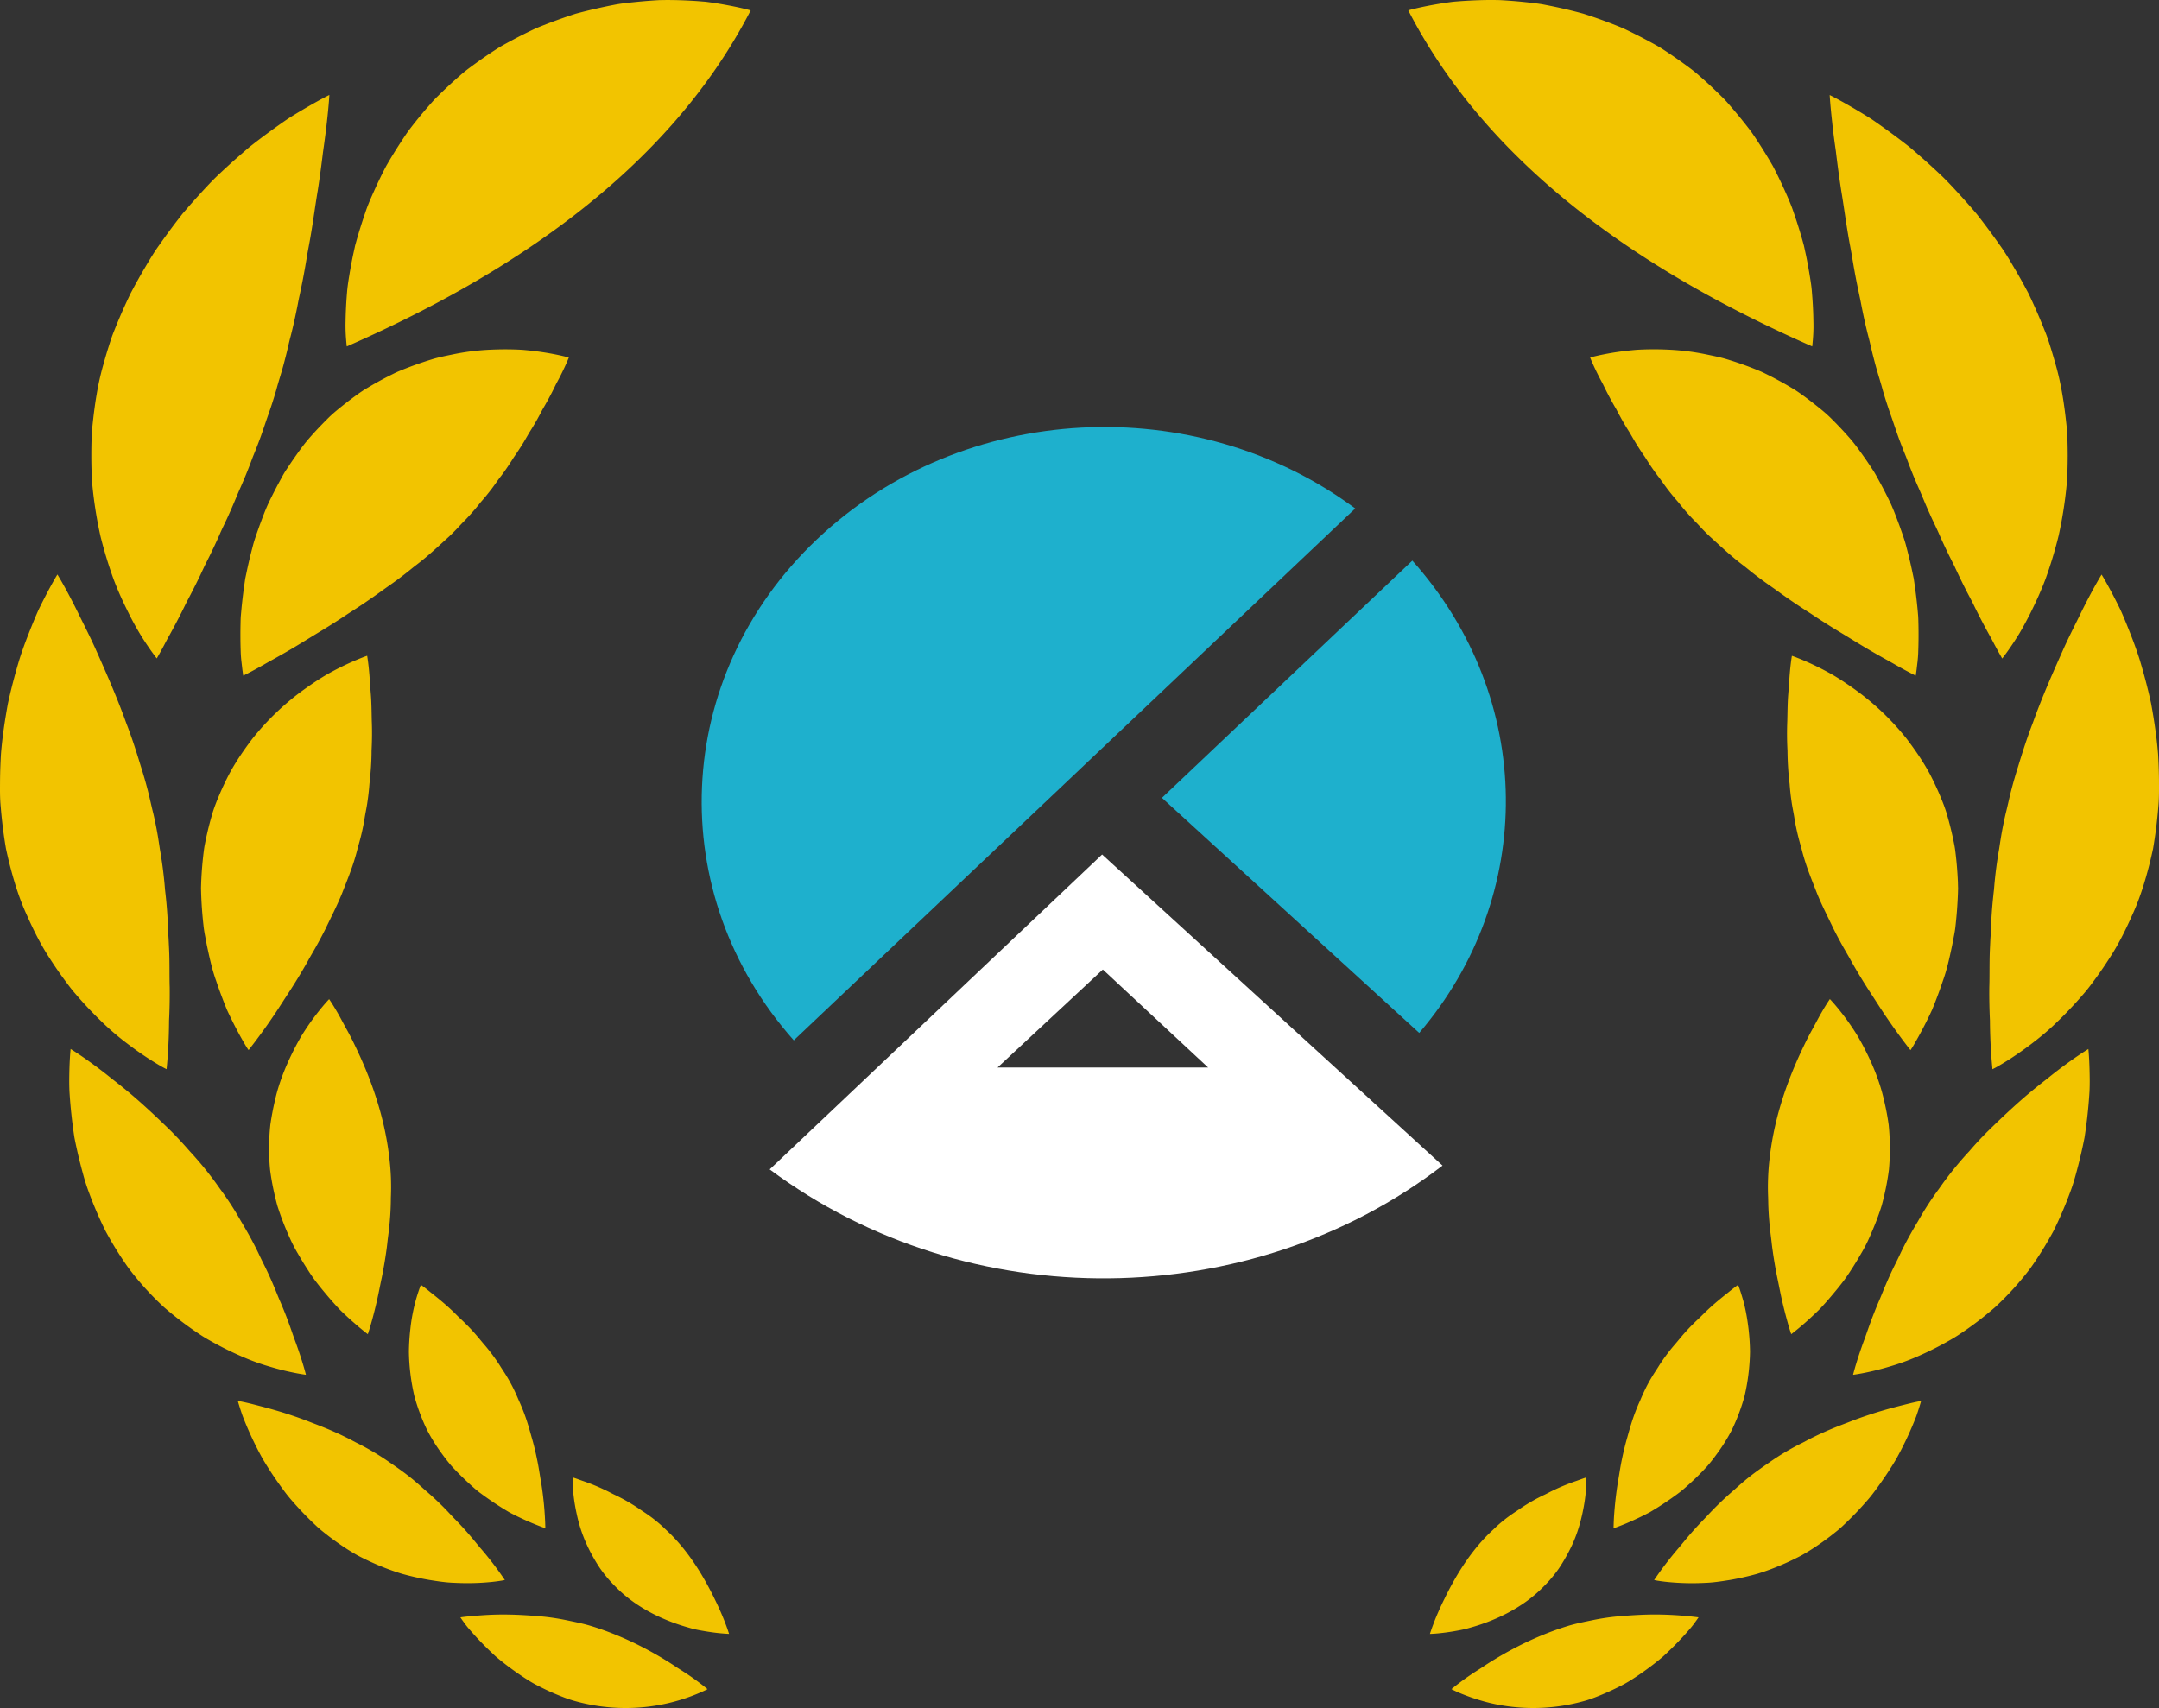 <svg xmlns="http://www.w3.org/2000/svg" width="91" height="72" viewBox="0 0 91 72">
    <rect x="0" y="0" width="91" height="72" fill="#333333" stroke="none"/>
    <g fill="none" fill-rule="evenodd">
        <path fill="#1EB0CD" d="M48.974 33.632l10.845 9.91c4.926-5.763 4.907-14.083-.29-19.91l-10.555 10z"/>
        <path fill="#FFF" fill-rule="nonzero" d="M42.047 44.998l4.437-4.129L50.922 45h-8.875zm4.406-8.977L32.441 49.295c8.409 6.26 20.284 6.04 28.361-.161L46.453 36.02z"/>
        <path fill="#1EB0CD" d="M57.122 21.433c-6.717-4.984-16.53-4.532-22.682 1.295-6.151 5.828-6.459 14.966-.983 21.126l23.665-22.42z"/>
        <g fill="#F2C400" fill-rule="nonzero">
            <path d="M30.047.116c.205.03.391.062.557.093.669.122 1.036.23 1.036.23-3.534 6.865-10.362 11.24-17.023 14.165 0 0-.013-.096-.027-.275a6.786 6.786 0 0 1-.024-.775c.005-.332.021-.737.06-1.206.017-.237.055-.48.097-.74.042-.258.092-.532.15-.818l.095-.438a22.422 22.422 0 0 1 .427-1.384c.106-.327.249-.644.397-.973.15-.328.309-.665.488-1.001.189-.329.392-.661.61-.995.109-.165.218-.336.338-.499a18.014 18.014 0 0 1 .78-.963c.14-.158.276-.322.43-.469.304-.3.621-.597.953-.885.163-.148.338-.28.514-.408a19.848 19.848 0 0 1 1.06-.73c.18-.113.367-.212.55-.312a21.01 21.01 0 0 1 1.1-.552 23.195 23.195 0 0 1 1.65-.603A23.67 23.67 0 0 1 25.854.21a5.54 5.54 0 0 1 .507-.078 22.398 22.398 0 0 1 1.417-.126c.595-.016 1.139.01 1.61.04l.34.027c.11.013.218.028.32.043zM4.23 22.576a17.55 17.55 0 0 1-.34-2.165c-.03-.387-.039-.782-.04-1.193 0-.205.002-.413.008-.623.006-.211.015-.425.039-.638.089-.851.213-1.754.48-2.657.062-.227.129-.453.2-.677.07-.225.142-.448.23-.664.172-.435.356-.863.552-1.284.05-.104.098-.209.148-.312l.162-.304c.11-.201.222-.4.335-.597.232-.391.453-.78.714-1.139.254-.362.511-.713.771-1.05l.195-.252c.07-.08.138-.16.206-.24.136-.158.274-.312.41-.464.274-.301.541-.593.815-.863.28-.266.554-.518.821-.755l.395-.344.192-.165.196-.153A31.26 31.26 0 0 1 12.13 5.01c.215-.137.415-.258.596-.365.725-.43 1.157-.643 1.157-.643s-.022.419-.103 1.129c-.039.355-.094.781-.163 1.262-.06.49-.13 1.04-.222 1.625-.098.58-.182 1.224-.295 1.885-.054.332-.124.662-.18 1.013a30.403 30.403 0 0 1-.305 1.592c-.04.178-.07.366-.11.549-.074.367-.157.737-.251 1.106-.05.183-.093.372-.137.562-.045.19-.093.377-.143.567-.097.379-.223.75-.327 1.138-.111.385-.233.76-.364 1.124-.128.367-.245.735-.381 1.088-.067.177-.136.352-.206.524-.072.173-.13.35-.2.52a21.71 21.71 0 0 1-.42 1.002c-.14.327-.27.652-.413.964-.136.314-.294.613-.42.914-.134.3-.27.589-.407.868l-.206.41-.187.4a29.32 29.32 0 0 1-.554 1.095c-.059.112-.11.224-.164.33-.212.429-.412.802-.582 1.11-.088.153-.16.293-.223.413l-.166.307-.145.256s-.242-.297-.604-.864a11.869 11.869 0 0 1-.584-1.048c-.208-.415-.437-.9-.64-1.446a18.443 18.443 0 0 1-.552-1.822zm.094 20.528a16.555 16.555 0 0 1-1.135-1.2c-.2-.227-.375-.47-.561-.724a17.089 17.089 0 0 1-.546-.804c-.37-.563-.678-1.185-.975-1.857-.305-.67-.529-1.397-.722-2.169a19.22 19.22 0 0 1-.133-.58 19.875 19.875 0 0 1-.22-1.744c-.04-.385-.032-.767-.03-1.145.004-.379.018-.751.04-1.118.06-.73.17-1.435.29-2.096.143-.66.31-1.278.478-1.841.176-.563.38-1.07.558-1.515.092-.222.177-.43.265-.619.092-.189.178-.361.258-.515.318-.619.529-.96.529-.96s.19.304.476.843c.143.269.311.597.492.971.186.375.402.802.613 1.265.412.925.9 2.01 1.322 3.188.231.591.427 1.205.62 1.84.102.32.196.643.281.972.086.33.154.663.24 1.003.079.34.146.677.201 1.01l.077.5a17.794 17.794 0 0 1 .195 1.463l.02.24.027.236a19.2 19.2 0 0 1 .099 1.383c.003.15.014.297.023.443l.021.433c.027.57.01 1.117.026 1.62.005.505-.006.972-.027 1.39-.003.416-.015.781-.031 1.086a19.066 19.066 0 0 1-.073.967s-.079-.037-.214-.113c-.135-.077-.33-.194-.574-.352-.244-.158-.535-.36-.861-.608a11.346 11.346 0 0 1-1.05-.893zm7.033 14.501a8.943 8.943 0 0 1-1.04-.371c-.372-.157-.771-.344-1.188-.569-.207-.113-.425-.232-.634-.367a14.555 14.555 0 0 1-1.275-.935c-.107-.087-.214-.179-.321-.272a12.43 12.43 0 0 1-1.49-1.65 14.77 14.77 0 0 1-.966-1.56 16.214 16.214 0 0 1-.693-1.613 8.329 8.329 0 0 1-.254-.797 20.764 20.764 0 0 1-.358-1.515 21.37 21.37 0 0 1-.209-1.937c-.017-.37-.008-.694-.002-.96.016-.535.05-.84.05-.84s.242.144.637.422a20.256 20.256 0 0 1 1.104.834c.147.115.302.235.46.364.638.512 1.312 1.137 2.035 1.844a17.372 17.372 0 0 1 .783.844 14.41 14.41 0 0 1 1.273 1.58c.335.45.628.908.888 1.37.274.455.524.907.74 1.357.104.227.217.445.321.661.104.217.201.431.291.643.092.21.172.42.256.62.087.198.167.392.242.58.15.376.272.732.381 1.047.118.31.213.589.288.82.151.465.219.746.219.746s-.266-.03-.721-.132c-.228-.05-.503-.12-.817-.214zm9.341 9.083c-.37.037-.901.068-1.555.034-.33-.01-.669-.06-1.041-.12-.37-.063-.762-.148-1.17-.263a10.32 10.32 0 0 1-1.231-.466 10.86 10.86 0 0 1-.633-.309 9.03 9.03 0 0 1-.617-.38c-.204-.138-.404-.28-.597-.428-.19-.149-.384-.297-.554-.463-.347-.324-.67-.662-.965-1a6.475 6.475 0 0 1-.413-.517 14.806 14.806 0 0 1-.692-1.019l-.148-.243a14.313 14.313 0 0 1-.854-1.823c-.14-.4-.203-.637-.203-.637s.22.037.592.129c.365.095.906.227 1.52.428.308.1.636.216.975.35.346.132.71.274 1.076.44.183.083.366.172.55.265l.276.146a10.886 10.886 0 0 1 1.404.83c.37.253.73.508 1.055.784.165.136.319.279.475.415a13.072 13.072 0 0 1 .877.827c.134.14.26.282.391.411.257.265.49.526.7.776l.3.364a14.1 14.1 0 0 1 1.063 1.385s-.055.013-.153.029a7.495 7.495 0 0 1-.428.055zm8.268 3.882c.18.121.334.231.46.325.253.188.394.31.394.31s-.15.081-.425.194a7.913 7.913 0 0 1-5.116.319 4.738 4.738 0 0 1-.554-.184 9.617 9.617 0 0 1-1.035-.466 4.831 4.831 0 0 1-.473-.27A12.316 12.316 0 0 1 21 69.914c-.12-.096-.226-.202-.33-.3a12.735 12.735 0 0 1-.95-1.007c-.107-.129-.182-.24-.236-.313-.05-.075-.079-.115-.079-.115s.176-.029.479-.053c.303-.027.745-.065 1.26-.067.517-.004 1.108.028 1.755.088a9.8 9.8 0 0 1 .983.152c.334.07.685.137 1.029.242 1.372.42 2.569 1.065 3.453 1.637.217.15.424.271.602.393zm-5.535-54.367a13.037 13.037 0 0 1-.49.93c-.024.043-.048.085-.074.127a8.334 8.334 0 0 0-.07.135l-.148.273c-.103.183-.214.37-.334.558-.114.194-.227.398-.356.597-.063.1-.13.201-.197.3l-.104.151-.1.157c-.134.21-.277.42-.433.627-.162.202-.302.427-.471.637a8.209 8.209 0 0 1-.257.317l-.135.156-.13.163c-.178.218-.368.43-.572.64-.105.102-.202.212-.304.32a9.492 9.492 0 0 1-.319.318c-.453.413-.889.825-1.376 1.196-.123.093-.238.188-.355.282a16.08 16.08 0 0 1-.357.276c-.238.181-.49.353-.732.526a27.46 27.46 0 0 1-1.442.979c-.462.311-.924.6-1.365.864-.435.266-.83.513-1.203.727-.367.215-.71.398-.977.553-.54.307-.876.47-.876.47s-.016-.093-.039-.266l-.037-.32a4.926 4.926 0 0 1-.032-.43 20.323 20.323 0 0 1-.007-1.163c.003-.113.003-.23.013-.348l.033-.363c.025-.25.056-.511.092-.784l.06-.417.09-.426c.063-.29.135-.587.215-.89.074-.307.189-.608.298-.92.115-.309.23-.626.373-.938.148-.31.307-.621.476-.932.085-.155.166-.313.265-.463.099-.15.199-.301.302-.45.21-.298.417-.598.659-.879.244-.28.5-.552.765-.815.26-.267.558-.497.842-.721.143-.11.287-.218.431-.321.144-.104.289-.202.442-.29.303-.182.604-.347.902-.499.15-.074.294-.15.45-.213a15.027 15.027 0 0 1 1.345-.483c.287-.09.59-.148.87-.207a9.977 9.977 0 0 1 1.604-.203c.503-.023.955-.018 1.356.006.41.034.762.082 1.052.131.576.098.901.194.901.194s-.114.297-.347.757c-.058.115-.125.24-.197.374zM12.243 41.73c-.251.381-.468.727-.674 1.034a25.198 25.198 0 0 1-1.09 1.5s-.052-.066-.13-.199a14.71 14.71 0 0 1-.325-.577c-.133-.251-.29-.56-.457-.92a20.163 20.163 0 0 1-.46-1.234c-.165-.457-.276-.963-.39-1.502a77.383 77.383 0 0 1-.078-.41 4.85 4.85 0 0 1-.063-.424 17.164 17.164 0 0 1-.097-1.331l-.006-.23.007-.23a15.654 15.654 0 0 1 .12-1.41c.022-.157.057-.315.09-.473.067-.316.146-.632.238-.946.085-.313.21-.615.334-.908.125-.293.259-.573.4-.844.29-.54.633-1.033.972-1.48a10.954 10.954 0 0 1 2.211-2.102c.364-.26.699-.48 1.016-.658.32-.178.607-.318.847-.428.478-.218.768-.314.768-.314s.052.29.092.773c.01.122.02.254.026.397l.038.467c.026.331.03.697.038 1.094.017.4.014.825-.009 1.27 0 .45-.035.919-.089 1.403a10.64 10.64 0 0 1-.082.739c-.033.25-.093.502-.13.759a9.715 9.715 0 0 1-.275 1.172 8.665 8.665 0 0 1-.107.4c-.154.534-.371 1.054-.568 1.559-.205.506-.462.998-.686 1.47-.118.236-.242.469-.368.696-.124.227-.262.45-.378.666-.242.432-.492.842-.735 1.221zm-.552 9.096c-.134-.49-.24-.999-.307-1.515a9.54 9.54 0 0 1 .01-1.888 11.899 11.899 0 0 1 .197-1.043c.198-.88.553-1.663.882-2.293.084-.157.167-.307.25-.446a10.62 10.62 0 0 1 .712-1.013c.265-.333.438-.51.438-.51s.142.202.346.557c.104.177.216.394.35.64.138.245.282.522.425.826.585 1.218 1.201 2.815 1.413 4.644a10.136 10.136 0 0 1 .068 1.7 11.875 11.875 0 0 1-.044.98c-.019.215-.042.427-.07.637-.028.21-.045.41-.074.608-.055.397-.121.777-.193 1.133-.077.358-.135.676-.202.968-.066.29-.13.545-.188.758-.115.424-.2.672-.2.672s-.215-.158-.56-.46c-.174-.15-.38-.338-.607-.56-.22-.229-.454-.497-.701-.796-.124-.149-.249-.307-.375-.474-.125-.167-.239-.348-.358-.533a14.86 14.86 0 0 1-.351-.581 6.161 6.161 0 0 1-.326-.628 12.043 12.043 0 0 1-.535-1.383zm11.11 11.623a14 14 0 0 1 .185 1.969s-.054-.014-.146-.049a12.02 12.02 0 0 1-1.364-.614 13.128 13.128 0 0 1-1.206-.798c-.145-.103-.28-.224-.419-.348a12.407 12.407 0 0 1-.82-.812 7.074 7.074 0 0 1-.374-.474 7.54 7.54 0 0 1-.66-1.052 8.401 8.401 0 0 1-.531-1.418 8.762 8.762 0 0 1-.23-1.875c.004-.334.026-.648.058-.933a7.62 7.62 0 0 1 .27-1.37c.1-.33.176-.515.176-.515s.164.113.42.326c.263.208.637.503 1.028.888.048.05.098.098.148.149.052.049.106.098.16.15a8.58 8.58 0 0 1 .639.677c.104.123.208.252.319.379.216.257.424.536.618.838.093.155.198.3.29.458.095.157.185.32.27.49.085.169.16.343.233.513.077.168.147.336.212.506.13.34.231.688.323 1.025.098.33.176.66.24.978.068.317.11.634.16.912zm7.322 4.958c.205.412.358.78.457 1.042.101.265.149.425.149.425s-.171-.004-.464-.035c-.147-.016-.324-.04-.526-.073-.201-.035-.43-.07-.668-.143-.956-.262-2.2-.78-3.146-1.757a5.562 5.562 0 0 1-.63-.75 7.11 7.11 0 0 1-.462-.794 6.16 6.16 0 0 1-.524-1.496c-.1-.453-.146-.83-.16-1.106-.012-.277-.003-.438-.003-.438l.11.036.299.107c.26.088.62.225 1.022.421.102.048.202.106.311.157a7.963 7.963 0 0 1 1.012.573c.112.08.23.154.346.233a6.143 6.143 0 0 1 .684.543l.33.314c.864.863 1.455 1.902 1.863 2.74zm46.26-52.804c-6.662-2.926-13.49-7.3-17.025-14.166 0 0 .367-.108 1.036-.23.166-.03.354-.062.558-.092.102-.015.21-.031.32-.043.109-.01.223-.018.34-.027.471-.03 1.015-.056 1.61-.04A20.784 20.784 0 0 1 64.64.13c.168.02.338.042.506.078a21.12 21.12 0 0 1 1.588.368 20.905 20.905 0 0 1 1.651.603c.364.17.732.354 1.1.552.183.1.37.199.55.311a21.41 21.41 0 0 1 1.06.731c.175.129.351.26.514.408.332.287.649.584.952.885.156.147.292.31.43.47a21.508 21.508 0 0 1 .78.962c.121.162.23.333.34.499.217.335.42.666.61.995.178.336.338.673.487 1 .148.33.29.647.397.974a20.157 20.157 0 0 1 .427 1.384l.095.438c.058.286.108.56.15.819.043.26.081.502.096.739.04.469.056.874.06 1.206.01.33-.008.594-.023.775-.015.18-.027.275-.027.275zm1-8.206c-.07-.48-.125-.908-.161-1.262-.08-.71-.103-1.129-.103-1.129s.432.212 1.157.643c.181.108.382.229.596.365a31.26 31.26 0 0 1 1.609 1.18l.192.164.394.344c.267.237.542.49.82.755.275.27.54.562.816.863.136.152.273.306.41.464l.206.24a30.108 30.108 0 0 1 .967 1.302c.261.359.483.748.713 1.14.113.196.226.395.335.596l.163.304.147.312c.193.42.377.849.548 1.284.09.216.162.44.232.664.07.224.137.45.2.677.266.903.39 1.806.48 2.657.023.214.032.427.038.638.006.21.009.418.009.623-.002.41-.01.807-.042 1.193a17.55 17.55 0 0 1-.34 2.165c-.164.67-.354 1.278-.55 1.822-.205.545-.434 1.03-.64 1.446-.213.417-.401.765-.585 1.048-.362.567-.604.864-.604.864l-.145-.256-.166-.307c-.064-.12-.135-.26-.222-.413-.171-.309-.37-.681-.583-1.11-.053-.106-.105-.218-.164-.33l-.182-.347a29.32 29.32 0 0 1-.559-1.148l-.206-.41a25.248 25.248 0 0 1-.407-.868c-.126-.3-.283-.6-.42-.914-.144-.312-.273-.636-.414-.964a21.258 21.258 0 0 1-.42-1.002c-.068-.171-.127-.347-.199-.52-.07-.173-.14-.347-.206-.524-.136-.353-.253-.721-.381-1.088-.131-.365-.253-.74-.364-1.124-.103-.389-.229-.76-.327-1.139-.05-.188-.099-.377-.143-.566-.045-.19-.087-.379-.137-.562-.094-.37-.177-.738-.251-1.106-.039-.183-.07-.37-.11-.549l-.112-.535c-.072-.355-.135-.709-.193-1.057-.056-.35-.126-.68-.18-1.013-.113-.661-.197-1.306-.295-1.885a49.274 49.274 0 0 1-.222-1.625zm13.616 26.485c.001.377.008.76-.03 1.148a19.97 19.97 0 0 1-.22 1.744c-.041.193-.086.386-.133.58-.193.77-.416 1.497-.722 2.168-.297.672-.605 1.295-.975 1.857-.18.281-.362.55-.546.804-.187.255-.362.498-.561.723-.388.452-.772.852-1.136 1.2-.357.35-.724.645-1.049.893-.326.248-.617.449-.86.608-.244.158-.44.275-.575.352a3.466 3.466 0 0 1-.214.113s-.005-.089-.022-.255a22.502 22.502 0 0 1-.082-1.798c-.02-.419-.032-.886-.027-1.39.017-.503 0-1.05.026-1.62l.02-.433c.011-.146.021-.293.024-.443a19.3 19.3 0 0 1 .1-1.383c.007-.078.016-.157.026-.237l.02-.239a17.573 17.573 0 0 1 .195-1.464c.025-.165.05-.331.077-.498.055-.334.122-.672.201-1.011.086-.34.154-.674.24-1.003.085-.329.179-.652.28-.971.194-.636.39-1.25.62-1.841.421-1.178.91-2.263 1.323-3.188.211-.463.428-.89.613-1.265.18-.374.349-.702.492-.971.287-.539.476-.842.476-.842s.21.34.53.958c.08.155.166.326.258.515.088.19.173.397.265.619.178.445.382.952.558 1.515.168.564.336 1.18.478 1.84.12.662.229 1.365.29 2.097.023.367.036.74.04 1.118zM88.022 44.22s.035.305.049.843c.006.266.016.592-.002.961a20.665 20.665 0 0 1-.21 1.937 20.923 20.923 0 0 1-.357 1.515c-.072.264-.151.53-.254.797a16.352 16.352 0 0 1-.693 1.614c-.286.53-.608 1.056-.966 1.56a12.524 12.524 0 0 1-1.49 1.649 13.836 13.836 0 0 1-1.597 1.207c-.208.135-.427.254-.633.367-.418.225-.816.412-1.187.569a9.797 9.797 0 0 1-1.04.367c-.313.094-.59.163-.817.214-.456.102-.72.132-.72.132s.068-.281.218-.745c.076-.232.17-.51.288-.82.11-.316.232-.672.382-1.047.074-.189.154-.383.24-.581.085-.2.164-.41.257-.62.09-.212.187-.426.29-.643.105-.216.218-.434.322-.661.215-.45.466-.903.74-1.357.26-.462.554-.92.888-1.37a14.555 14.555 0 0 1 1.273-1.58 14.363 14.363 0 0 1 .783-.844c.723-.707 1.397-1.333 2.035-1.844.158-.129.313-.249.46-.364a19.305 19.305 0 0 1 1.104-.835c.395-.276.637-.421.637-.421zm-9.16 15.392c.614-.201 1.155-.334 1.52-.426.37-.092.59-.129.59-.129s-.062.236-.201.637a14.313 14.313 0 0 1-.855 1.823l-.148.243a15.404 15.404 0 0 1-.692 1.019c-.127.174-.262.35-.413.517-.296.34-.618.676-.965 1-.17.165-.362.313-.554.463-.193.148-.393.291-.597.428a9.03 9.03 0 0 1-.617.38c-.212.112-.423.214-.633.309-.42.188-.828.345-1.23.466-.409.115-.8.2-1.17.263-.373.06-.713.11-1.042.12a10.51 10.51 0 0 1-1.554-.036 7.496 7.496 0 0 1-.428-.055 2.41 2.41 0 0 1-.153-.03l.093-.135a15.033 15.033 0 0 1 .97-1.25l.3-.363c.21-.25.443-.51.7-.776.131-.13.256-.273.391-.41a13.683 13.683 0 0 1 .877-.828c.156-.136.31-.28.475-.415.326-.276.686-.53 1.055-.784a10.446 10.446 0 0 1 1.404-.83l.276-.146c.183-.093.367-.182.55-.264.365-.168.731-.31 1.076-.44.339-.135.667-.25.975-.351zm-9.008 8.446a14.861 14.861 0 0 1 1.738.12l-.08.115c-.053.073-.129.184-.236.313-.216.257-.536.612-.95 1.007-.103.098-.21.204-.329.3a12.316 12.316 0 0 1-1.216.885 4.918 4.918 0 0 1-.473.27 10.735 10.735 0 0 1-1.035.466c-.18.07-.362.136-.554.184a7.925 7.925 0 0 1-3.936.064 8.607 8.607 0 0 1-1.18-.383 5.046 5.046 0 0 1-.425-.194s.14-.122.394-.31c.126-.094.28-.204.46-.325.178-.121.385-.244.602-.393.885-.572 2.081-1.217 3.453-1.637.344-.105.696-.172 1.029-.242a9.89 9.89 0 0 1 .983-.152c.647-.06 1.238-.092 1.755-.088zm4.296-43.696c-.12-.09-.24-.182-.36-.278-.117-.094-.232-.19-.355-.282-.487-.371-.922-.783-1.376-1.196a8.64 8.64 0 0 1-.319-.318c-.1-.108-.199-.218-.304-.32a9.551 9.551 0 0 1-.571-.64l-.13-.163-.136-.156a9.289 9.289 0 0 1-.257-.317c-.168-.21-.31-.435-.471-.637-.156-.207-.3-.416-.434-.627-.033-.052-.067-.104-.099-.157l-.104-.15c-.068-.1-.134-.2-.197-.301-.128-.2-.241-.403-.356-.597-.12-.188-.23-.374-.334-.558l-.149-.273-.07-.135-.073-.126a14.25 14.25 0 0 1-.489-.93c-.071-.134-.138-.257-.196-.373-.233-.46-.347-.757-.347-.757s.325-.096.902-.194c.289-.049.641-.096 1.052-.131.401-.024.853-.03 1.356-.006a10.09 10.09 0 0 1 1.604.203c.28.059.582.117.87.207a14.243 14.243 0 0 1 1.346.483c.155.063.298.139.449.213.298.152.6.317.902.498.153.089.298.187.442.29.143.104.288.211.431.322.284.224.583.454.842.72.265.264.521.536.765.816.242.282.45.582.66.879.102.149.202.3.3.45.099.15.18.308.266.463.17.31.328.622.476.932.142.312.257.63.373.938.109.312.224.613.298.92.08.304.152.6.215.89l.09.426.06.417a20.206 20.206 0 0 1 .125 1.147c.009.119.01.235.013.348.01.449.004.84-.008 1.162-.003.16-.017.305-.03.431-.016.126-.028.232-.038.32-.023.174-.039.267-.039.267s-.335-.163-.876-.471c-.267-.155-.611-.338-.977-.553-.372-.214-.768-.461-1.203-.727-.441-.264-.903-.553-1.365-.864a26.86 26.86 0 0 1-1.442-.98c-.242-.172-.494-.344-.732-.525zm6.232 19.723a25.722 25.722 0 0 1-.946-1.318c-.208-.308-.425-.655-.675-1.035-.244-.38-.494-.79-.736-1.221-.115-.215-.254-.44-.378-.666-.126-.227-.25-.46-.368-.696-.224-.473-.481-.965-.686-1.47-.196-.505-.414-1.025-.568-1.56a8.664 8.664 0 0 1-.107-.4 10.026 10.026 0 0 1-.276-1.171c-.036-.257-.096-.51-.13-.76a9.997 9.997 0 0 1-.081-.738 12.575 12.575 0 0 1-.09-1.402 13.416 13.416 0 0 1-.008-1.271c.009-.397.012-.763.038-1.094l.038-.467c.007-.143.016-.276.026-.397.04-.483.092-.773.092-.773s.29.096.768.314c.239.11.525.251.847.428.317.179.652.399 1.016.658a10.954 10.954 0 0 1 2.211 2.103c.339.447.682.939.973 1.479.14.27.274.552.4.844.123.292.248.595.333.908.092.313.17.63.239.945.032.159.067.316.09.475a15.654 15.654 0 0 1 .12 1.41c0 .076.004.153.006.23l-.006.229A18.277 18.277 0 0 1 82.426 39a4.446 4.446 0 0 1-.063.424l-.079.41c-.113.539-.224 1.045-.39 1.502-.153.458-.31.872-.46 1.234a17.227 17.227 0 0 1-.782 1.497c-.077.132-.128.2-.128.2l-.142-.182zm-5.85 6.727l-.007-.33a10.315 10.315 0 0 1 .068-1.7c.212-1.83.828-3.426 1.413-4.644.143-.305.288-.58.426-.826.133-.246.245-.463.349-.64.204-.355.346-.557.346-.557s.174.177.438.51a10.62 10.62 0 0 1 .712 1.013c.083.14.166.289.25.446.33.63.684 1.412.882 2.294a10.398 10.398 0 0 1 .197 1.042 10.073 10.073 0 0 1 .01 1.888 11.095 11.095 0 0 1-.307 1.517c-.15.484-.338.944-.535 1.383a6.06 6.06 0 0 1-.326.628c-.115.2-.232.394-.35.58-.12.186-.235.367-.359.534-.126.167-.251.325-.375.474-.247.3-.48.568-.7.795-.228.223-.433.41-.606.562-.346.302-.56.459-.56.459s-.086-.248-.2-.672a18.616 18.616 0 0 1-.189-.758c-.068-.292-.125-.61-.202-.968a18.466 18.466 0 0 1-.193-1.133c-.03-.199-.047-.398-.075-.608a14.14 14.14 0 0 1-.107-1.289zm-1.273 3.35s.077.185.173.515c.105.334.204.796.27 1.37.032.285.055.598.059.933a8.883 8.883 0 0 1-.169 1.591c-.02.094-.039.19-.062.284a8.401 8.401 0 0 1-.532 1.418 7.54 7.54 0 0 1-.66 1.052 7.074 7.074 0 0 1-.373.474 10.928 10.928 0 0 1-.82.812c-.139.123-.274.244-.419.348a12.964 12.964 0 0 1-1.206.798c-.127.065-.248.127-.363.183-.23.111-.433.202-.603.274-.17.07-.305.123-.398.157-.092.036-.146.049-.146.049l.004-.146c.003-.097.008-.237.02-.414.025-.352.071-.846.164-1.41.051-.278.093-.596.16-.912.065-.319.144-.647.24-.978.093-.338.195-.686.324-1.025.064-.17.135-.338.212-.506a8.65 8.65 0 0 1 .233-.514c.084-.169.174-.332.27-.489.093-.158.197-.303.29-.458.193-.302.4-.581.618-.838.111-.127.216-.255.32-.38a8.58 8.58 0 0 1 .639-.677c.053-.05.107-.1.158-.15l.15-.148c.39-.385.763-.68 1.026-.888.257-.212.421-.326.421-.326zm-11.33 14.462c-.238.072-.468.108-.669.144-.202.034-.379.057-.526.073a6.09 6.09 0 0 1-.464.035s.049-.16.149-.425c.1-.265.253-.632.458-1.043.408-.84.999-1.878 1.863-2.741l.33-.314a6.37 6.37 0 0 1 .684-.543c.117-.08.234-.153.346-.233a7.523 7.523 0 0 1 1.012-.573c.109-.052.21-.109.31-.157a8.915 8.915 0 0 1 1.023-.42l.3-.108.109-.036s.009.161-.003.438c-.014.276-.06.653-.16 1.106-.101.452-.257.98-.524 1.496a7.27 7.27 0 0 1-.462.794 5.488 5.488 0 0 1-.63.75c-.946.978-2.19 1.495-3.146 1.757z"/>
        </g>
    </g>
</svg>
